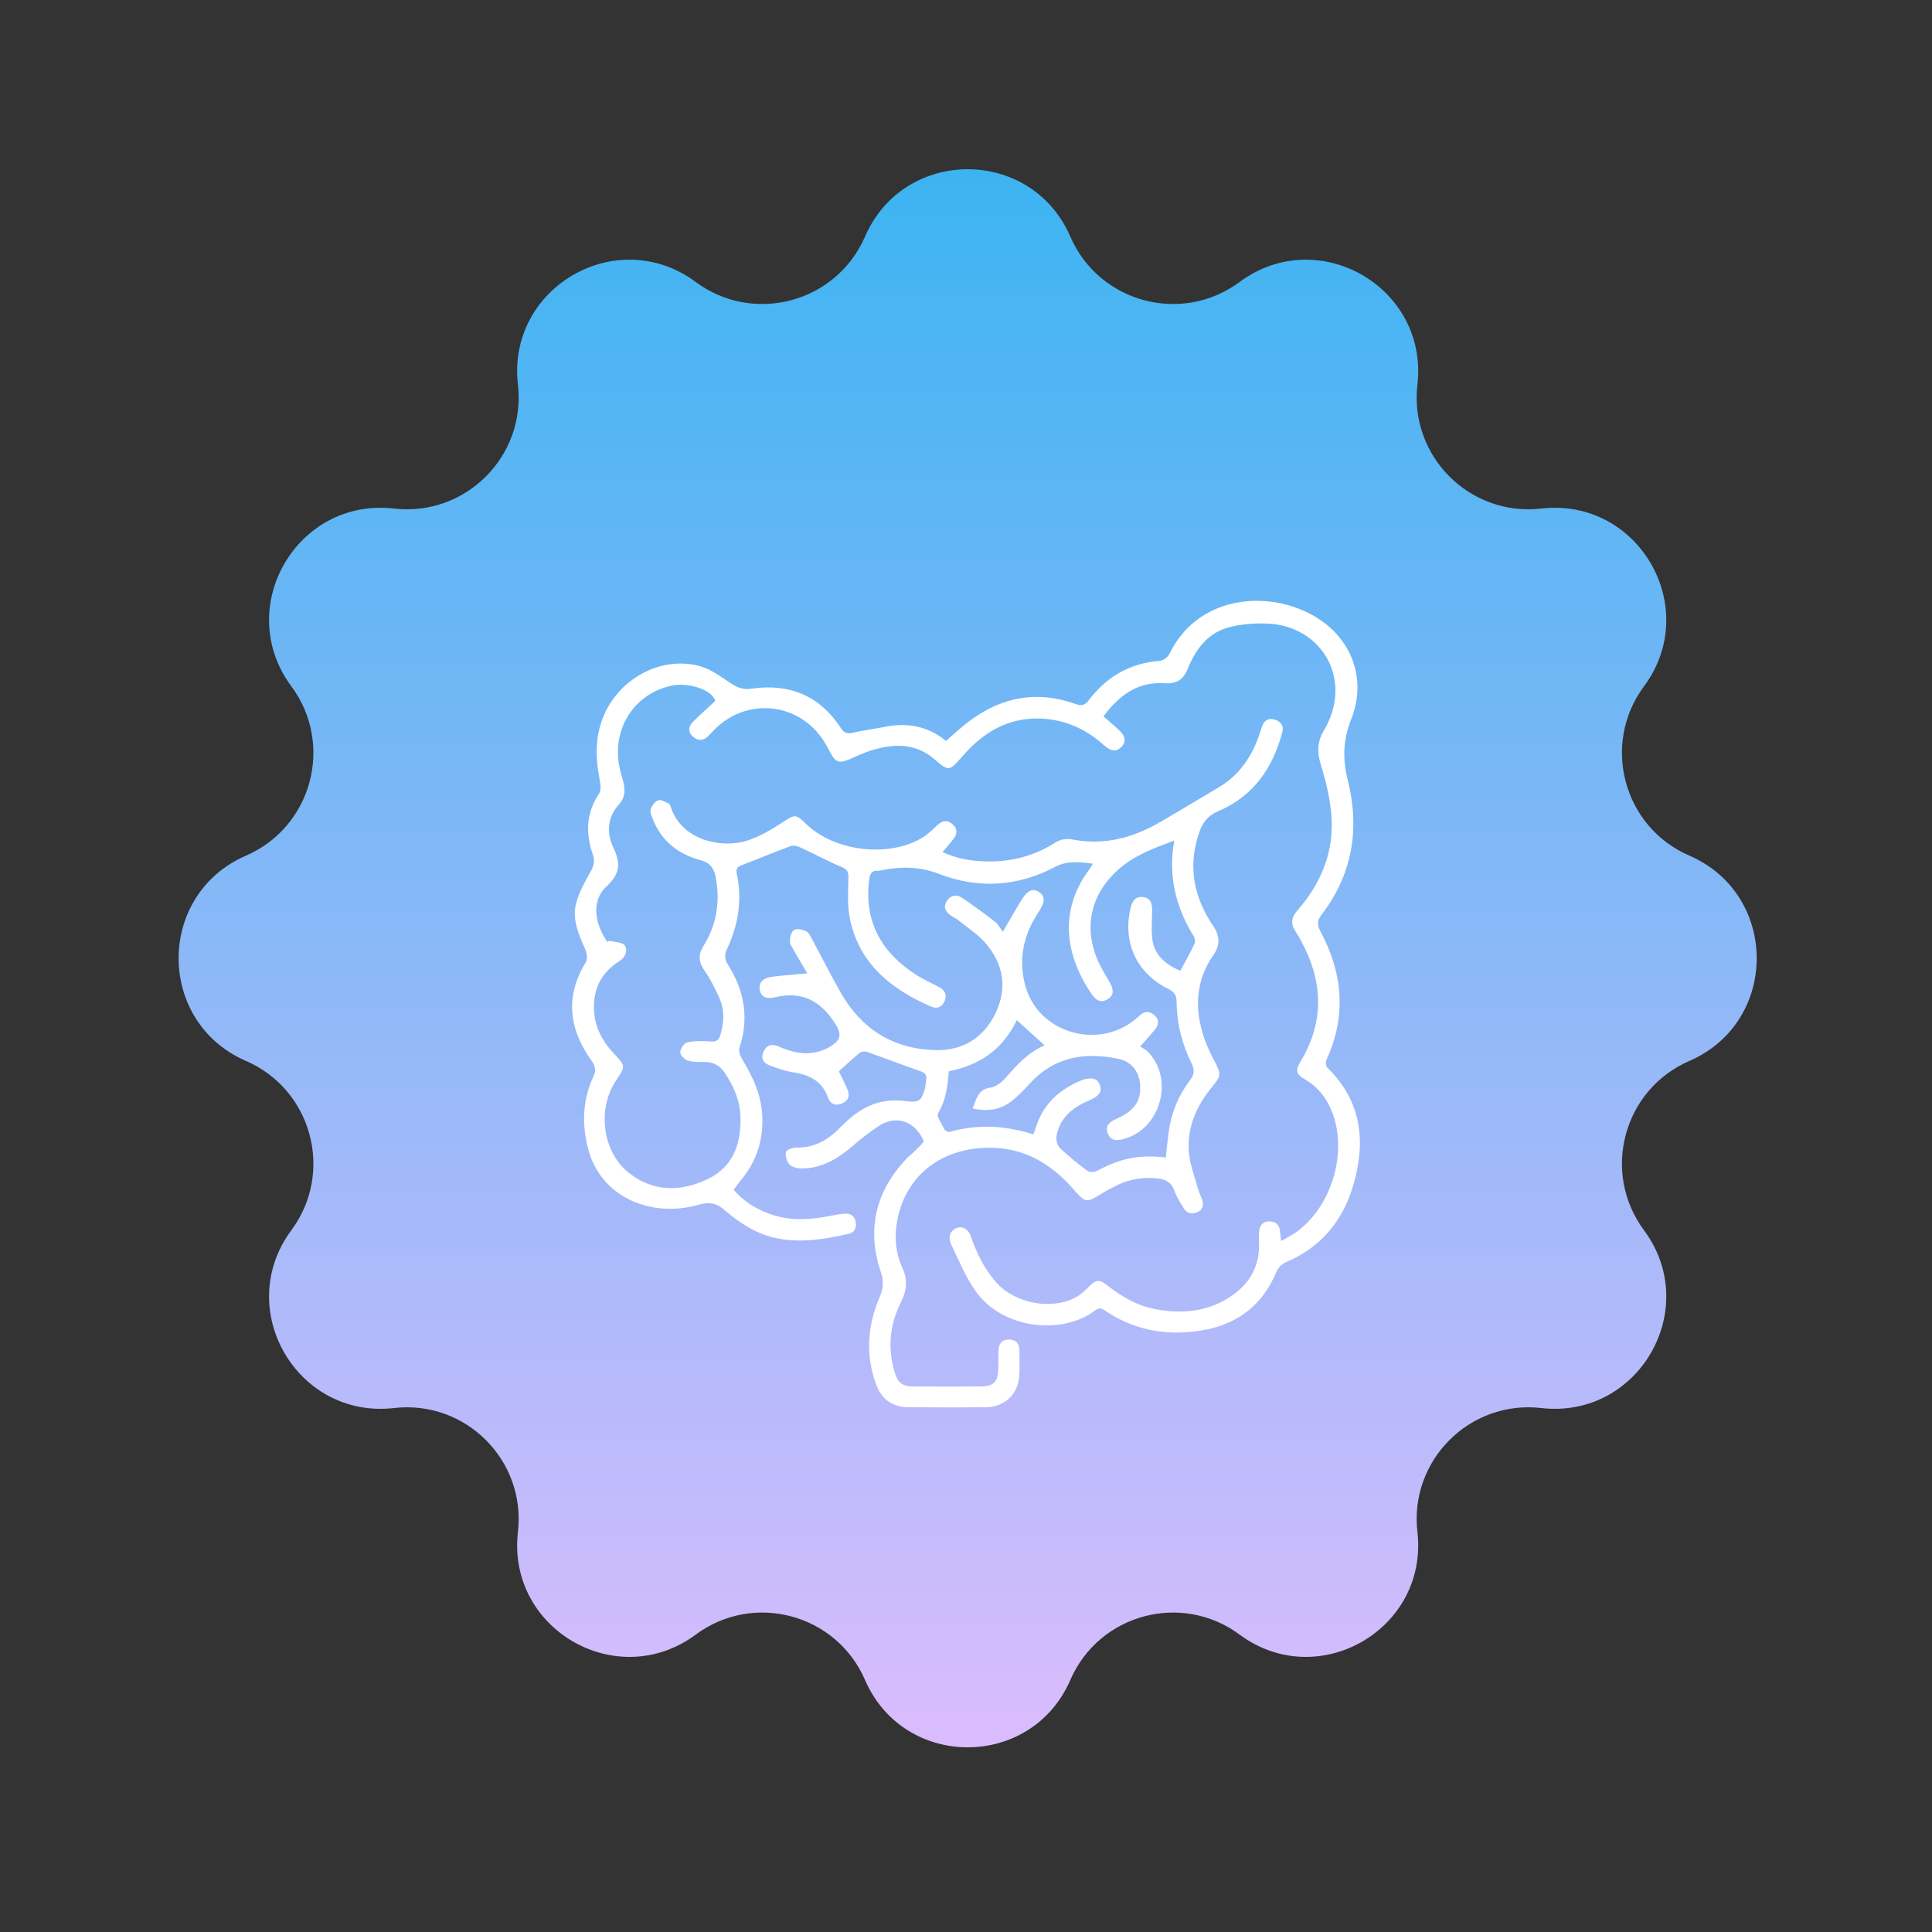 <svg width="103" height="103" viewBox="0 0 103 103" fill="none" xmlns="http://www.w3.org/2000/svg">
<rect x="0" y="0" width="103" height="103" fill="#333333" stroke="none"/>
<path d="M46.116 12.614C48.194 7.826 54.984 7.826 57.062 12.614C58.59 16.138 63.001 17.32 66.087 15.033C70.28 11.925 76.161 15.32 75.566 20.505C75.128 24.321 78.357 27.55 82.172 27.112C87.358 26.517 90.753 32.398 87.645 36.591C85.358 39.677 86.54 44.088 90.063 45.616C94.852 47.694 94.852 54.484 90.063 56.562C86.54 58.09 85.358 62.501 87.645 65.587C90.753 69.78 87.358 75.661 82.172 75.066C78.357 74.628 75.128 77.857 75.566 81.672C76.161 86.858 70.28 90.253 66.087 87.145C63.001 84.858 58.59 86.04 57.062 89.563C54.984 94.352 48.194 94.352 46.116 89.563C44.588 86.04 40.177 84.858 37.091 87.145C32.898 90.253 27.017 86.858 27.612 81.672C28.05 77.857 24.821 74.628 21.005 75.066C15.82 75.661 12.425 69.78 15.533 65.587C17.82 62.501 16.638 58.09 13.114 56.562C8.326 54.484 8.326 47.694 13.114 45.616C16.638 44.088 17.82 39.677 15.533 36.591C12.425 32.398 15.82 26.517 21.005 27.112C24.821 27.55 28.05 24.321 27.612 20.505C27.017 15.32 32.898 11.925 37.091 15.033C40.177 17.32 44.588 16.138 46.116 12.614Z" fill="url(#paint0_linear_916_624)"/>
<g clip-path="url(#clip0_916_624)">
<path d="M58.828 38.19C59.107 38.433 59.349 38.64 59.587 38.853C60.006 39.225 60.066 39.52 59.788 39.816C59.525 40.095 59.231 40.07 58.831 39.71C57.954 38.92 56.937 38.435 55.751 38.327C54.309 38.196 53.067 38.66 52.004 39.612C51.744 39.845 51.499 40.1 51.27 40.364C50.613 41.119 50.569 41.129 49.823 40.482C48.786 39.582 47.612 39.644 46.405 40.02C46.028 40.138 45.67 40.318 45.304 40.472C44.735 40.711 44.555 40.652 44.267 40.124C44.157 39.925 44.053 39.721 43.932 39.528C42.635 37.466 39.872 37.149 38.125 38.86C37.994 38.987 37.877 39.13 37.745 39.256C37.478 39.509 37.195 39.509 36.932 39.261C36.672 39.015 36.699 38.729 36.931 38.495C37.327 38.095 37.753 37.722 38.137 37.366C37.906 36.679 36.579 36.413 35.907 36.535C33.833 36.913 32.563 38.874 33.044 40.985C33.101 41.236 33.184 41.481 33.241 41.732C33.339 42.159 33.324 42.534 32.985 42.905C32.363 43.587 32.334 44.429 32.708 45.209C33.101 46.031 33.052 46.601 32.333 47.26C31.552 47.975 31.646 49.144 32.376 50.214C32.419 50.197 32.477 50.149 32.52 50.16C32.796 50.229 33.196 50.23 33.311 50.408C33.475 50.664 33.357 51.025 33.039 51.227C32.304 51.692 31.82 52.329 31.699 53.197C31.54 54.344 31.929 55.317 32.71 56.147C33.353 56.83 33.361 56.832 32.844 57.606C31.816 59.146 32.118 61.444 33.562 62.557C34.856 63.555 36.309 63.538 37.723 62.864C39.085 62.215 39.511 60.984 39.478 59.567C39.458 58.692 39.12 57.919 38.639 57.196C38.379 56.806 38.035 56.618 37.565 56.616C37.26 56.615 36.939 56.629 36.658 56.539C36.486 56.484 36.256 56.239 36.264 56.091C36.274 55.904 36.474 55.609 36.639 55.573C37.033 55.486 37.458 55.491 37.864 55.524C38.165 55.549 38.313 55.473 38.4 55.189C38.606 54.513 38.639 53.838 38.344 53.187C38.12 52.692 37.874 52.197 37.564 51.751C37.245 51.293 37.207 50.905 37.509 50.421C38.206 49.304 38.399 48.086 38.161 46.791C38.07 46.293 37.863 45.995 37.327 45.851C36.144 45.533 35.253 44.829 34.8 43.663C34.735 43.496 34.644 43.29 34.692 43.142C34.755 42.953 34.917 42.729 35.091 42.664C35.235 42.61 35.463 42.757 35.643 42.837C35.701 42.862 35.742 42.955 35.764 43.026C36.319 44.789 38.469 45.27 39.878 44.8C40.531 44.582 41.149 44.217 41.727 43.838C42.368 43.418 42.422 43.382 42.961 43.913C44.465 45.396 47.399 45.749 49.197 44.643C49.478 44.47 49.719 44.226 49.963 43.998C50.224 43.755 50.487 43.688 50.775 43.933C51.063 44.178 51.044 44.46 50.828 44.738C50.653 44.963 50.462 45.175 50.249 45.426C51.07 45.808 51.893 45.925 52.735 45.927C53.99 45.931 55.16 45.614 56.22 44.944C56.538 44.743 56.836 44.688 57.214 44.761C58.91 45.084 60.46 44.648 61.913 43.791C62.937 43.19 63.956 42.581 64.977 41.974C66.129 41.289 66.792 40.244 67.194 39.008C67.227 38.907 67.248 38.803 67.289 38.705C67.418 38.389 67.649 38.259 67.984 38.373C68.307 38.482 68.451 38.706 68.361 39.045C67.852 40.944 66.831 42.447 64.952 43.244C64.441 43.461 64.151 43.788 63.966 44.294C63.297 46.128 63.617 47.81 64.696 49.393C65.042 49.902 65.045 50.402 64.704 50.892C63.712 52.311 63.672 53.832 64.221 55.408C64.355 55.793 64.535 56.165 64.725 56.527C65.116 57.281 65.121 57.331 64.591 57.98C63.773 58.984 63.282 60.123 63.38 61.418C63.43 62.069 63.682 62.705 63.857 63.345C63.917 63.562 64.027 63.766 64.094 63.982C64.181 64.26 64.124 64.501 63.83 64.625C63.538 64.748 63.276 64.685 63.108 64.416C62.924 64.12 62.729 63.819 62.616 63.494C62.456 63.033 62.133 62.864 61.685 62.822C60.952 62.753 60.248 62.849 59.584 63.173C59.31 63.306 59.038 63.447 58.779 63.606C57.886 64.155 57.892 64.156 57.184 63.352C55.965 61.969 54.48 61.136 52.575 61.191C50.128 61.261 48.341 62.678 47.858 64.946C47.667 65.842 47.721 66.743 48.103 67.578C48.397 68.219 48.355 68.775 48.044 69.395C47.441 70.591 47.305 71.854 47.695 73.15C47.87 73.732 48.112 73.915 48.725 73.917C49.905 73.923 51.086 73.925 52.266 73.915C52.975 73.909 53.199 73.683 53.221 72.986C53.231 72.667 53.226 72.348 53.229 72.029C53.232 71.651 53.409 71.407 53.804 71.413C54.171 71.418 54.351 71.644 54.349 72.007C54.346 72.463 54.366 72.919 54.338 73.373C54.28 74.317 53.554 75.01 52.593 75.021C51.213 75.037 49.834 75.032 48.454 75.023C47.561 75.016 46.993 74.609 46.692 73.764C46.128 72.185 46.253 70.629 46.913 69.11C47.108 68.661 47.109 68.263 46.954 67.798C46.191 65.515 46.689 63.499 48.346 61.755C48.472 61.623 48.624 61.516 48.749 61.383C48.93 61.192 49.283 60.904 49.238 60.806C49.087 60.48 48.839 60.141 48.536 59.952C48.006 59.623 47.402 59.676 46.88 60.012C46.383 60.334 45.909 60.7 45.463 61.089C44.682 61.768 43.833 62.281 42.763 62.294C42.536 62.297 42.244 62.236 42.101 62.091C41.949 61.937 41.861 61.633 41.898 61.421C41.919 61.308 42.263 61.175 42.456 61.18C43.426 61.205 44.158 60.758 44.799 60.103C45.495 59.392 46.273 58.813 47.301 58.692C47.645 58.651 48.003 58.668 48.348 58.709C48.952 58.78 49.108 58.706 49.286 58.127C49.343 57.941 49.352 57.741 49.381 57.548C49.421 57.29 49.292 57.186 49.051 57.103C48.103 56.773 47.165 56.41 46.218 56.078C46.107 56.039 45.918 56.057 45.832 56.128C45.444 56.446 45.079 56.793 44.721 57.116C44.905 57.5 45.053 57.78 45.176 58.071C45.325 58.423 45.233 58.696 44.858 58.84C44.495 58.98 44.256 58.826 44.135 58.493C43.818 57.625 43.139 57.293 42.273 57.164C41.841 57.099 41.417 56.947 41.006 56.79C40.701 56.674 40.552 56.424 40.695 56.092C40.848 55.738 41.123 55.621 41.481 55.778C42.137 56.065 42.806 56.258 43.529 56.089C43.735 56.041 43.945 55.973 44.128 55.871C44.885 55.452 44.918 55.15 44.438 54.441C43.681 53.317 42.697 52.839 41.334 53.165C40.803 53.292 40.547 53.115 40.5 52.725C40.456 52.357 40.681 52.131 41.203 52.068C41.792 51.997 42.386 51.953 43.035 51.891C42.781 51.455 42.549 51.065 42.327 50.671C42.238 50.514 42.102 50.342 42.107 50.181C42.114 49.97 42.182 49.668 42.331 49.58C42.484 49.488 42.788 49.556 42.982 49.647C43.124 49.715 43.212 49.922 43.298 50.08C43.803 51.015 44.28 51.966 44.804 52.891C45.907 54.846 47.597 55.925 49.862 55.984C51.341 56.023 52.463 55.319 53.09 53.983C53.721 52.638 53.487 51.361 52.519 50.257C52.114 49.795 51.574 49.449 51.089 49.058C50.971 48.964 50.824 48.905 50.7 48.818C50.417 48.621 50.269 48.364 50.473 48.042C50.681 47.714 50.998 47.665 51.308 47.875C51.899 48.278 52.478 48.701 53.045 49.136C53.197 49.253 53.29 49.445 53.465 49.674C53.832 49.044 54.121 48.535 54.424 48.035C54.765 47.47 55.048 47.332 55.383 47.548C55.736 47.777 55.722 48.097 55.354 48.651C54.552 49.854 54.28 51.175 54.664 52.561C55.381 55.157 58.742 56.042 60.713 54.177C60.977 53.928 61.239 53.864 61.522 54.101C61.811 54.342 61.792 54.627 61.565 54.902C61.342 55.171 61.105 55.429 60.787 55.792C60.919 55.88 61.075 55.95 61.187 56.064C62.63 57.519 61.873 60.219 59.886 60.73C59.52 60.824 59.197 60.816 59.054 60.411C58.906 59.999 59.176 59.8 59.513 59.651C60.483 59.22 60.847 58.692 60.781 57.822C60.727 57.127 60.322 56.598 59.638 56.453C57.831 56.073 56.196 56.336 54.896 57.774C54.621 58.078 54.331 58.375 54.016 58.638C53.402 59.151 52.689 59.286 51.848 59.094C52.069 58.615 52.104 58.08 52.811 57.982C53.106 57.941 53.421 57.688 53.628 57.448C54.207 56.775 54.794 56.125 55.688 55.727C55.173 55.261 54.706 54.84 54.208 54.389C53.463 55.941 52.228 56.793 50.582 57.11C50.526 57.9 50.426 58.65 50.014 59.349C49.915 59.517 50.208 59.925 50.349 60.208C50.388 60.284 50.554 60.366 50.632 60.343C52.122 59.92 53.596 60 55.092 60.477C55.163 60.276 55.227 60.095 55.292 59.915C55.711 58.744 56.581 58.03 57.708 57.573C57.737 57.562 57.766 57.553 57.795 57.546C58.144 57.463 58.486 57.429 58.639 57.849C58.78 58.238 58.528 58.441 58.219 58.594C58.001 58.704 57.771 58.79 57.56 58.912C56.908 59.29 56.447 59.828 56.323 60.577C56.29 60.779 56.374 61.079 56.518 61.216C56.98 61.658 57.483 62.061 58 62.439C58.107 62.518 58.37 62.483 58.511 62.408C59.762 61.743 60.717 61.545 62.153 61.709C62.202 61.266 62.242 60.819 62.301 60.377C62.438 59.349 62.815 58.412 63.447 57.586C63.669 57.296 63.697 57.034 63.533 56.707C63.009 55.66 62.735 54.545 62.726 53.375C62.723 53.059 62.594 52.878 62.314 52.739C60.62 51.902 59.854 50.298 60.261 48.464C60.342 48.1 60.483 47.769 60.943 47.825C61.383 47.879 61.427 48.22 61.422 48.577C61.414 49.032 61.382 49.489 61.418 49.941C61.492 50.862 62.074 51.391 62.926 51.756C63.19 51.262 63.453 50.803 63.677 50.327C63.73 50.215 63.703 50.015 63.634 49.903C62.672 48.347 62.265 46.678 62.603 44.811C61.516 45.222 60.486 45.593 59.643 46.338C58.163 47.646 57.748 49.394 58.525 51.203C58.698 51.605 58.937 51.98 59.157 52.361C59.398 52.78 59.375 53.081 59.053 53.271C58.677 53.492 58.42 53.319 58.206 53.007C56.796 50.955 56.414 48.545 58.094 46.326C58.148 46.256 58.184 46.173 58.259 46.046C57.551 45.949 56.89 45.877 56.26 46.211C54.247 47.279 52.148 47.397 50.05 46.586C49.047 46.198 48.094 46.193 47.09 46.376C47 46.392 46.908 46.426 46.819 46.42C46.442 46.394 46.373 46.618 46.335 46.929C46.063 49.15 47.001 50.781 48.836 51.968C49.231 52.224 49.671 52.411 50.086 52.637C50.384 52.799 50.496 53.054 50.361 53.366C50.229 53.674 49.974 53.808 49.649 53.667C47.518 52.747 45.827 51.394 45.317 49.019C45.164 48.308 45.216 47.546 45.23 46.809C45.237 46.488 45.18 46.35 44.86 46.218C44.116 45.91 43.408 45.518 42.675 45.181C42.516 45.108 42.289 45.057 42.137 45.113C41.263 45.434 40.406 45.8 39.533 46.128C39.295 46.218 39.229 46.338 39.279 46.569C39.583 48.005 39.357 49.366 38.718 50.682C38.631 50.861 38.653 51.18 38.761 51.349C39.672 52.761 39.959 54.241 39.421 55.864C39.356 56.057 39.497 56.359 39.621 56.564C40.138 57.42 40.547 58.315 40.627 59.318C40.732 60.625 40.395 61.812 39.559 62.846C39.415 63.022 39.28 63.206 39.111 63.425C39.72 64.132 40.481 64.571 41.363 64.821C42.38 65.11 43.395 64.997 44.41 64.794C44.62 64.752 44.832 64.713 45.045 64.702C45.366 64.685 45.569 64.837 45.62 65.162C45.672 65.481 45.552 65.713 45.231 65.784C43.971 66.064 42.706 66.281 41.411 66.016C40.324 65.794 39.437 65.203 38.621 64.504C38.196 64.139 37.816 64.063 37.251 64.226C34.794 64.939 31.983 63.894 31.323 61.132C31.02 59.864 31.07 58.598 31.635 57.394C31.784 57.076 31.747 56.842 31.545 56.561C30.335 54.874 30.103 53.13 31.235 51.294C31.338 51.126 31.283 50.797 31.191 50.59C30.842 49.802 30.489 49.002 30.719 48.138C30.872 47.566 31.174 47.024 31.47 46.501C31.646 46.187 31.734 45.923 31.608 45.567C31.209 44.435 31.243 43.346 31.941 42.304C32.064 42.119 32.012 41.781 31.963 41.527C31.776 40.576 31.732 39.632 31.999 38.69C32.656 36.371 35.087 34.895 37.335 35.52C37.9 35.678 38.411 36.065 38.914 36.395C39.27 36.63 39.581 36.786 40.049 36.717C42.071 36.418 43.699 37.082 44.825 38.809C44.995 39.07 45.15 39.138 45.454 39.067C46.004 38.937 46.569 38.869 47.123 38.758C48.328 38.516 49.44 38.679 50.432 39.501C50.69 39.275 50.936 39.055 51.186 38.839C53.001 37.275 55.033 36.705 57.359 37.539C57.653 37.645 57.849 37.591 58.032 37.348C58.98 36.089 60.224 35.354 61.828 35.231C62.012 35.217 62.261 35.034 62.343 34.864C63.962 31.517 68.111 31.406 70.501 33.13C72.178 34.34 72.826 36.371 72.032 38.355C71.59 39.463 71.575 40.485 71.859 41.623C72.504 44.201 72.099 46.624 70.448 48.775C70.215 49.078 70.219 49.321 70.391 49.642C71.589 51.876 71.795 54.159 70.716 56.504C70.664 56.617 70.685 56.845 70.767 56.924C72.641 58.75 72.828 60.943 72.117 63.282C71.552 65.142 70.381 66.529 68.529 67.304C68.331 67.386 68.133 67.603 68.049 67.805C67.169 69.909 65.513 70.864 63.294 71.022C61.693 71.137 60.226 70.762 58.901 69.865C58.712 69.737 58.575 69.714 58.379 69.865C56.665 71.178 53.441 70.898 51.988 68.8C51.468 68.048 51.107 67.183 50.715 66.351C50.589 66.084 50.564 65.743 50.884 65.53C51.224 65.305 51.612 65.471 51.767 65.931C52.066 66.818 52.478 67.639 53.096 68.352C54.073 69.479 56.042 69.869 57.342 69.168C57.605 69.026 57.838 68.814 58.049 68.6C58.415 68.227 58.599 68.184 59.029 68.522C59.795 69.125 60.622 69.611 61.589 69.793C63.021 70.064 64.41 69.936 65.641 69.101C66.656 68.413 67.183 67.44 67.121 66.192C67.111 65.996 67.11 65.796 67.134 65.602C67.173 65.284 67.369 65.11 67.692 65.116C68.012 65.122 68.204 65.291 68.238 65.616C68.253 65.765 68.271 65.914 68.299 66.166C68.614 65.979 68.894 65.844 69.142 65.663C70.983 64.316 71.833 61.49 71.047 59.361C70.765 58.597 70.306 57.977 69.584 57.555C69.096 57.27 69.046 57.075 69.339 56.589C70.649 54.407 70.523 52.236 69.312 50.066C69.237 49.933 69.166 49.799 69.079 49.675C68.795 49.265 68.837 48.913 69.173 48.53C70.464 47.059 71.147 45.35 70.973 43.39C70.896 42.523 70.69 41.654 70.431 40.82C70.224 40.151 70.204 39.583 70.571 38.958C71.073 38.102 71.319 37.157 71.133 36.159C70.832 34.546 69.44 33.348 67.649 33.25C66.914 33.209 66.136 33.267 65.434 33.469C64.366 33.778 63.734 34.64 63.336 35.625C63.087 36.241 62.742 36.472 62.06 36.426C60.653 36.333 59.661 37.075 58.83 38.191L58.828 38.19Z" fill="white"/>
</g>
<defs>
<linearGradient id="paint0_linear_916_624" x1="51.589" y1="0" x2="51.589" y2="102.178" gradientUnits="userSpaceOnUse">
<stop stop-color="#2BB3F0"/>
<stop offset="1" stop-color="#ECBDFF"/>
</linearGradient>
<clipPath id="clip0_916_624">
<rect width="42" height="43" fill="white" transform="translate(30.5 32.031)"/>
</clipPath>
</defs>
</svg>
